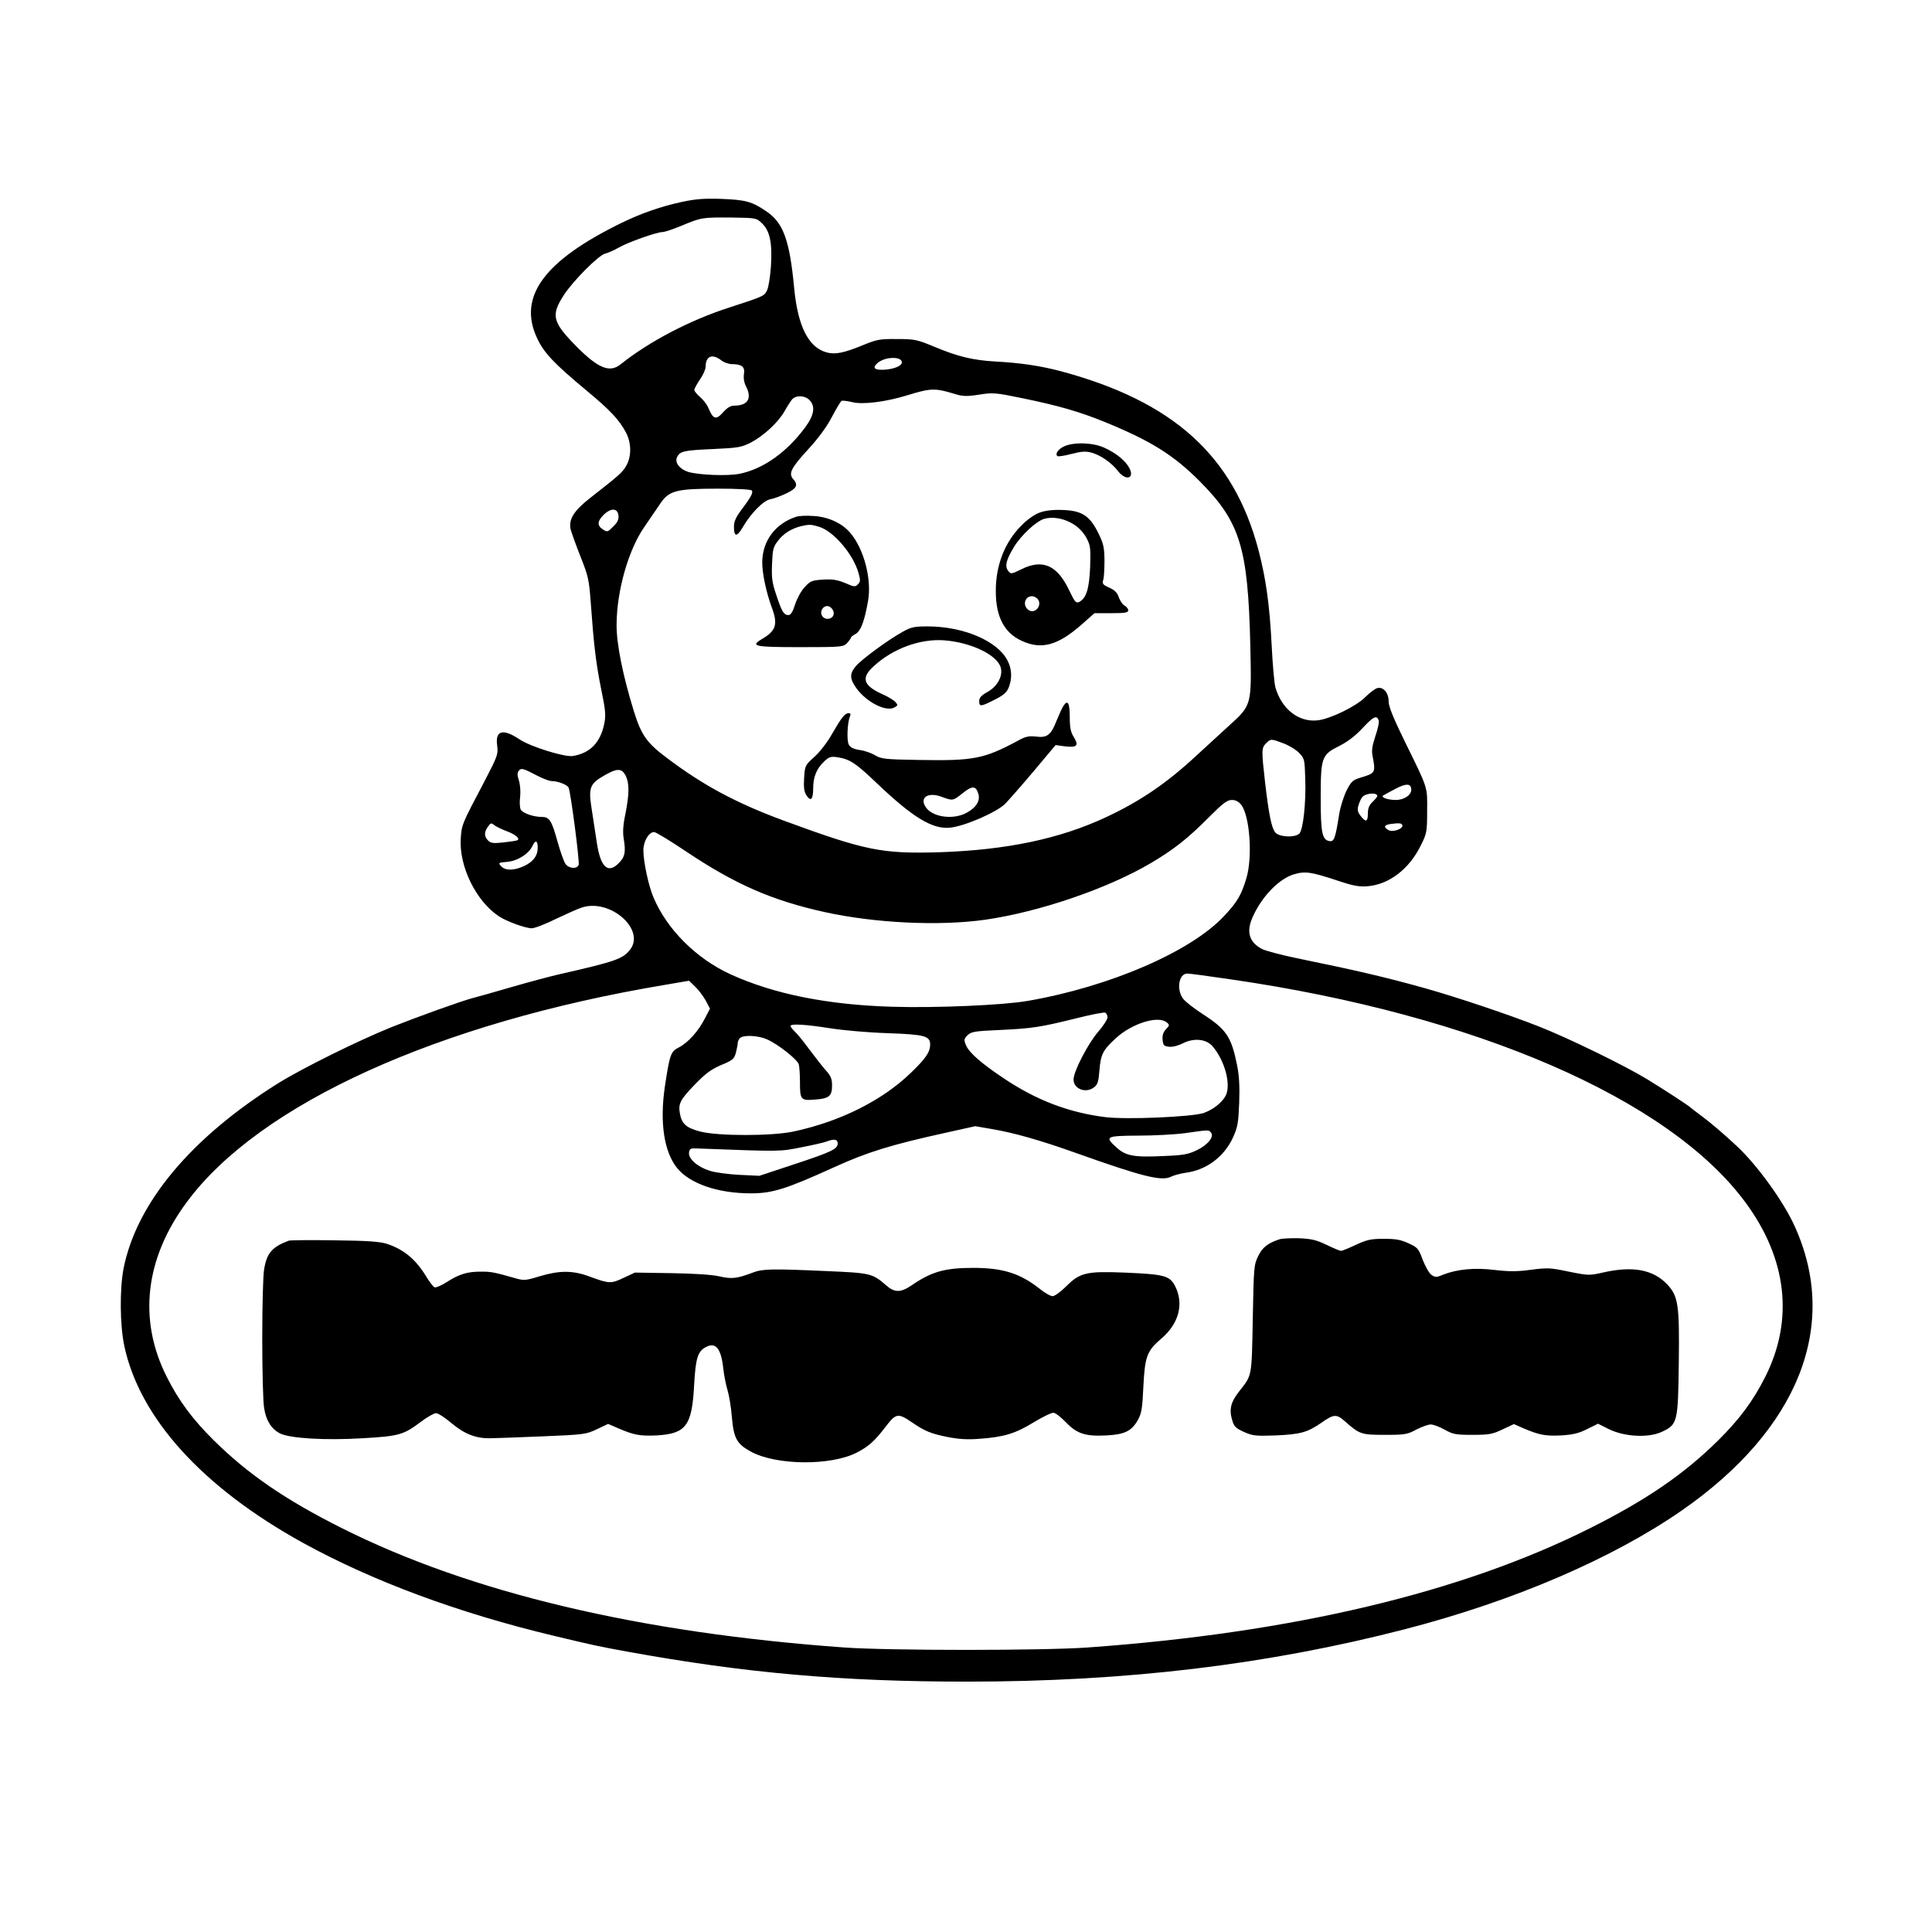 <?xml version="1.0" standalone="no"?>
<!DOCTYPE svg PUBLIC "-//W3C//DTD SVG 20010904//EN"
 "http://www.w3.org/TR/2001/REC-SVG-20010904/DTD/svg10.dtd">
<svg version="1.0" xmlns="http://www.w3.org/2000/svg"
 width="1024pt" height="1024pt" viewBox="0 0 1024 1024"
 preserveAspectRatio="xMidYMid meet">
<g transform="translate(0,1024) scale(0.1,-0.1)"
fill="#000000" stroke="none">
<path d="M3615 9170 c-111 -24 -215 -60 -320 -111 -412 -201 -552 -392 -448
-612 37 -79 91 -135 263 -278 125 -104 171 -153 207 -220 30 -56 31 -128 2
-178 -20 -35 -37 -50 -192 -171 -85 -67 -113 -111 -103 -164 4 -16 27 -81 52
-144 42 -106 46 -123 55 -245 16 -222 27 -319 55 -458 24 -117 26 -140 16
-188 -21 -98 -75 -153 -166 -168 -43 -7 -226 50 -282 88 -88 59 -130 48 -119
-32 6 -46 3 -55 -65 -186 -124 -235 -123 -233 -128 -309 -9 -146 81 -331 203
-411 41 -27 140 -63 173 -63 16 0 73 22 127 49 55 26 117 54 139 61 150 49
339 -117 255 -224 -39 -49 -76 -62 -384 -132 -38 -9 -149 -38 -245 -66 -96
-28 -188 -54 -205 -58 -61 -16 -294 -100 -430 -154 -178 -72 -471 -217 -600
-297 -462 -289 -750 -633 -820 -981 -21 -109 -20 -300 4 -413 82 -382 415
-749 946 -1042 369 -203 823 -372 1330 -493 204 -49 241 -57 390 -84 626 -114
1142 -159 1800 -159 848 0 1594 90 2322 278 576 149 1099 374 1468 630 618
430 836 980 597 1506 -59 131 -198 323 -306 424 -73 68 -134 120 -186 159 -30
22 -57 43 -60 46 -8 9 -137 93 -230 150 -118 72 -419 219 -575 280 -157 62
-434 155 -605 203 -197 55 -348 91 -675 158 -82 17 -166 39 -186 49 -69 36
-85 92 -49 171 48 107 137 199 215 224 63 19 92 15 245 -36 76 -25 106 -30
151 -26 112 10 218 91 279 215 32 64 34 72 34 182 1 132 7 115 -116 365 -63
129 -88 190 -88 217 0 46 -28 79 -60 71 -12 -3 -41 -25 -64 -48 -47 -48 -184
-115 -252 -123 -100 -11 -190 58 -224 174 -6 21 -15 122 -20 224 -11 215 -30
352 -70 505 -132 500 -452 789 -1053 949 -104 27 -209 43 -343 50 -118 7 -197
26 -319 77 -94 39 -106 42 -200 42 -90 1 -107 -2 -178 -31 -104 -43 -150 -52
-195 -40 -97 26 -154 139 -173 343 -24 254 -58 346 -149 406 -75 51 -108 60
-240 65 -89 3 -135 -1 -205 -16z m424 -114 c42 -40 55 -105 47 -229 -4 -55
-13 -112 -21 -127 -16 -30 -16 -30 -200 -90 -208 -67 -423 -179 -577 -302 -57
-45 -118 -20 -233 96 -128 130 -136 165 -66 273 50 76 184 211 219 219 15 4
46 17 70 31 50 29 203 83 233 83 11 0 57 15 102 34 106 44 109 44 264 43 131
-2 132 -2 162 -31z m-216 -726 c14 -11 39 -20 57 -20 52 0 70 -15 63 -53 -3
-21 1 -46 11 -65 33 -64 10 -102 -63 -102 -19 0 -37 -11 -59 -36 -37 -41 -52
-37 -77 23 -8 19 -28 45 -45 59 -16 14 -30 31 -30 37 0 7 14 32 30 56 17 24
30 54 30 67 0 57 35 71 83 34z m957 -11 c0 -20 -51 -39 -107 -39 -40 0 -48 12
-23 35 39 35 130 38 130 4z m277 -166 c45 -14 64 -15 131 -5 74 12 87 11 228
-18 195 -40 305 -72 438 -126 247 -101 365 -175 504 -314 215 -216 257 -351
269 -875 7 -317 8 -312 -117 -425 -45 -41 -121 -111 -169 -155 -157 -146 -297
-241 -476 -325 -247 -116 -529 -175 -885 -187 -308 -9 -392 8 -830 169 -248
92 -422 185 -613 329 -109 81 -138 123 -177 248 -59 191 -93 359 -92 461 1
180 63 398 149 520 28 41 66 96 84 123 46 67 85 77 305 77 102 0 175 -4 179
-10 8 -12 -7 -38 -56 -103 -29 -39 -39 -61 -39 -89 0 -55 16 -55 47 -2 43 74
109 141 146 148 18 3 56 17 85 31 55 26 64 45 36 76 -26 29 -11 59 78 156 53
57 99 119 126 171 24 45 47 84 52 87 5 3 30 0 55 -6 58 -15 180 1 294 36 124
38 146 39 248 8z m-767 -33 c33 -33 26 -80 -23 -146 -97 -131 -221 -219 -346
-245 -62 -13 -217 -7 -274 10 -46 15 -73 51 -58 79 16 31 36 35 191 42 131 6
150 9 199 34 67 35 145 106 179 166 14 25 32 53 40 63 20 23 67 22 92 -3z
m-1012 -613 c2 -20 -5 -36 -28 -58 -28 -29 -32 -30 -53 -16 -33 21 -32 43 2
78 39 38 75 37 79 -4z m4029 -1084 c4 -9 -4 -47 -17 -84 -17 -51 -21 -78 -15
-106 17 -89 15 -91 -65 -115 -39 -12 -48 -19 -73 -68 -15 -31 -33 -87 -39
-125 -20 -128 -27 -147 -51 -143 -39 6 -47 41 -47 228 0 217 5 230 100 277 43
22 84 53 121 93 58 62 75 71 86 43z m-504 -123 c29 -11 67 -34 83 -51 28 -29
29 -35 32 -132 5 -131 -11 -274 -31 -295 -24 -23 -107 -19 -128 6 -20 25 -34
96 -54 267 -19 167 -19 181 5 205 25 25 27 25 93 0z m-3954 -172 c29 -15 63
-28 76 -28 33 0 83 -20 89 -35 12 -31 59 -394 53 -409 -9 -24 -54 -20 -71 7
-8 12 -27 66 -42 120 -30 108 -42 127 -82 127 -45 0 -101 20 -112 39 -5 10 -7
41 -3 68 3 29 0 66 -7 87 -9 28 -9 40 0 51 13 16 22 13 99 -27z m467 1 c20
-40 20 -94 -1 -202 -13 -61 -15 -99 -9 -134 11 -67 7 -94 -24 -125 -58 -62
-98 -27 -118 101 -8 50 -20 132 -28 183 -18 113 -10 134 67 178 68 39 92 39
113 -1z m4164 -75 c0 -29 -39 -54 -82 -54 -40 0 -79 13 -68 23 3 2 32 18 64
35 60 32 86 30 86 -4z m-180 -33 c0 -4 -11 -18 -25 -31 -18 -17 -25 -34 -25
-62 0 -44 -11 -48 -38 -13 -16 21 -19 32 -12 56 5 17 14 37 20 44 18 22 80 26
80 6z m-721 -47 c45 -58 61 -276 27 -389 -26 -88 -49 -127 -118 -200 -176
-189 -607 -375 -1041 -450 -133 -23 -487 -38 -717 -31 -343 10 -627 67 -856
171 -183 83 -340 240 -411 410 -26 61 -53 189 -53 248 0 48 29 97 57 97 9 0
88 -48 177 -108 255 -170 450 -255 726 -316 268 -59 607 -75 850 -41 287 41
650 165 879 300 122 72 198 132 307 242 76 76 98 93 123 93 20 0 36 -8 50 -26z
m-3897 -138 c47 -17 76 -40 61 -49 -4 -3 -38 -8 -74 -12 -54 -6 -68 -4 -82 10
-21 21 -22 44 -1 73 14 20 18 22 33 9 9 -7 37 -21 63 -31z m4751 29 c3 -19
-51 -37 -73 -25 -29 16 -25 28 13 33 44 6 58 4 60 -8z m-4583 -118 c0 -43 -24
-75 -74 -98 -53 -24 -98 -24 -120 0 -16 18 -15 19 33 23 55 5 114 43 133 84
16 34 28 30 28 -9z m3675 -698 c1294 -188 2318 -631 2724 -1179 223 -300 260
-625 107 -928 -64 -127 -136 -224 -250 -337 -179 -177 -378 -314 -677 -464
-681 -342 -1576 -555 -2664 -633 -238 -17 -1052 -17 -1290 0 -1088 78 -1983
291 -2664 633 -299 150 -498 287 -677 464 -114 113 -186 210 -250 337 -153
303 -116 628 107 928 384 519 1331 949 2533 1150 l128 22 34 -33 c18 -17 42
-50 55 -73 l22 -42 -27 -52 c-34 -67 -89 -128 -137 -153 -44 -22 -49 -36 -75
-207 -28 -190 -5 -345 64 -432 68 -84 217 -135 392 -135 114 0 187 23 440 138
175 80 305 120 587 182 l162 36 93 -16 c115 -20 250 -58 438 -125 353 -126
457 -152 506 -127 16 8 51 17 77 21 111 14 206 85 253 189 24 54 28 77 32 183
3 87 0 144 -12 202 -30 147 -56 186 -181 267 -45 29 -91 65 -103 80 -38 48
-25 135 21 135 12 0 116 -14 232 -31z m-655 -201 c0 -11 -22 -45 -49 -76 -55
-64 -131 -211 -131 -253 0 -52 67 -76 110 -41 18 14 23 32 27 87 7 87 18 109
88 173 85 78 224 121 269 83 16 -13 15 -16 -4 -36 -15 -16 -20 -33 -18 -56 3
-30 7 -34 35 -37 18 -2 49 6 74 19 59 29 124 22 157 -18 65 -77 98 -204 68
-261 -19 -36 -67 -74 -116 -91 -61 -21 -410 -36 -522 -22 -192 24 -364 89
-537 205 -120 80 -185 137 -201 176 -12 28 -11 34 8 53 20 19 37 22 174 28
168 8 210 14 408 63 74 19 140 31 147 29 7 -3 13 -14 13 -25z m-1470 -58 c69
-11 206 -23 305 -26 196 -7 225 -15 225 -60 0 -40 -23 -74 -102 -150 -151
-146 -373 -258 -621 -311 -114 -25 -404 -25 -497 0 -72 19 -96 40 -106 93 -10
54 0 74 78 155 58 60 87 81 140 104 61 25 69 32 78 64 5 20 10 43 10 52 0 8 5
20 12 27 18 18 97 14 144 -7 60 -27 161 -107 168 -133 3 -13 6 -54 6 -93 0
-94 4 -99 78 -93 76 5 92 18 92 74 0 36 -6 51 -33 81 -19 21 -58 72 -89 113
-30 41 -65 84 -77 94 -11 11 -21 23 -21 28 0 13 77 9 210 -12z m2017 -551 c21
-21 -12 -65 -71 -94 -47 -23 -72 -28 -174 -32 -161 -8 -204 0 -253 44 -66 59
-59 63 114 64 83 0 195 6 247 13 128 18 124 18 137 5z m-1977 -59 c0 -30 -31
-45 -231 -111 l-184 -61 -105 5 c-58 3 -129 12 -159 22 -64 20 -114 64 -109
97 3 20 9 23 43 21 450 -17 435 -17 552 6 62 12 123 26 135 31 38 15 58 12 58
-10z"/>
<path d="M5642 7875 c-32 -14 -51 -40 -38 -52 4 -4 37 1 75 11 54 14 76 15
106 7 48 -13 107 -54 140 -97 41 -54 90 -42 61 15 -20 38 -69 79 -131 107 -58
28 -160 32 -213 9z"/>
<path d="M5510 7523 c-26 -9 -66 -37 -96 -68 -89 -89 -137 -212 -136 -350 0
-134 45 -219 136 -261 105 -49 192 -26 319 86 l68 60 90 0 c71 0 89 3 89 15 0
8 -9 19 -19 25 -11 5 -24 25 -31 44 -8 24 -21 38 -50 51 -36 16 -39 21 -32 44
4 14 6 61 6 103 -1 66 -5 87 -33 143 -45 92 -88 119 -190 122 -50 2 -91 -3
-121 -14z m179 -61 c28 -17 53 -44 69 -72 22 -42 23 -54 20 -155 -5 -116 -20
-164 -57 -185 -18 -9 -24 -2 -56 65 -62 129 -139 163 -249 109 -57 -28 -58
-28 -73 -9 -18 25 -11 55 30 124 38 63 117 137 161 151 46 13 105 3 155 -28z
m-189 -397 c26 -32 -13 -81 -47 -59 -35 22 -23 74 17 74 10 0 23 -7 30 -15z"/>
<path d="M4220 7501 c-111 -36 -179 -128 -180 -241 0 -61 21 -158 50 -238 34
-90 24 -125 -50 -168 -66 -39 -44 -44 200 -44 223 0 230 1 250 22 11 12 20 25
20 28 0 4 11 13 25 20 27 15 47 67 66 176 20 114 -22 275 -94 359 -42 51 -117
86 -194 90 -38 3 -79 1 -93 -4z m121 -53 c77 -23 181 -145 209 -244 11 -39 11
-47 -3 -61 -14 -15 -20 -14 -68 7 -42 17 -66 21 -117 18 -59 -4 -67 -7 -97
-40 -19 -20 -41 -61 -51 -92 -12 -39 -23 -56 -35 -56 -24 0 -35 17 -64 105
-23 67 -26 93 -23 165 3 77 6 91 31 123 29 39 71 65 122 78 44 10 54 10 96 -3z
m72 -439 c15 -24 1 -49 -27 -49 -29 0 -44 33 -25 56 15 18 38 15 52 -7z"/>
<path d="M4784 6891 c-75 -41 -218 -146 -248 -182 -34 -40 -33 -67 4 -118 54
-73 155 -125 200 -101 20 11 20 13 6 29 -9 10 -36 26 -59 37 -111 48 -127 89
-56 153 102 94 247 147 375 137 141 -11 279 -77 298 -144 13 -45 -18 -101 -71
-130 -32 -18 -43 -30 -43 -48 0 -31 8 -30 81 7 46 23 64 38 75 64 19 47 18 99
-6 144 -53 104 -233 181 -425 181 -69 0 -87 -4 -131 -29z"/>
<path d="M5636 6498 c-8 -13 -24 -48 -36 -78 -29 -75 -50 -92 -109 -84 -38 4
-55 1 -96 -22 -179 -96 -234 -107 -519 -102 -185 3 -204 5 -238 25 -20 12 -57
25 -83 28 -31 5 -49 14 -56 28 -12 20 -8 118 6 150 5 12 3 17 -7 17 -20 0 -38
-23 -88 -110 -24 -43 -64 -95 -93 -121 -50 -45 -51 -47 -55 -113 -3 -50 0 -72
12 -91 23 -35 36 -23 36 36 0 61 18 105 58 143 27 25 36 28 73 22 63 -10 94
-30 204 -135 192 -183 295 -246 388 -238 75 6 249 81 295 127 20 21 89 99 152
174 l115 137 51 -7 c63 -7 73 4 45 50 -16 25 -21 50 -21 104 0 77 -11 96 -34
60z m-452 -461 c14 -38 -7 -75 -59 -104 -71 -40 -184 -25 -219 30 -34 51 15
81 87 53 57 -21 58 -21 108 19 51 41 70 41 83 2z"/>
<path d="M6780 3671 c-60 -20 -89 -42 -111 -88 -23 -46 -24 -59 -29 -333 -6
-311 -3 -297 -71 -383 -45 -57 -55 -95 -39 -151 10 -36 18 -45 62 -65 47 -21
61 -23 172 -19 129 6 166 16 241 68 64 45 79 46 122 8 79 -70 87 -73 213 -73
106 0 119 2 167 28 29 15 63 27 76 27 14 0 46 -12 73 -27 45 -25 58 -28 149
-28 89 0 107 4 159 29 l60 28 50 -22 c84 -36 117 -42 201 -38 62 4 93 11 138
34 l57 28 58 -29 c81 -40 207 -47 278 -15 86 40 88 49 92 369 4 306 -3 352
-62 414 -74 78 -182 98 -337 63 -75 -17 -79 -17 -184 4 -98 21 -114 21 -200
10 -72 -10 -116 -10 -193 -1 -107 13 -199 4 -273 -25 -35 -15 -42 -15 -62 -1
-12 8 -32 43 -46 79 -22 60 -27 66 -75 88 -41 19 -67 24 -131 24 -70 0 -90 -5
-149 -32 -38 -18 -73 -32 -78 -32 -6 0 -40 14 -77 32 -54 26 -80 32 -146 35
-44 1 -91 -1 -105 -6z"/>
<path d="M1530 3664 c-88 -33 -116 -66 -130 -151 -6 -32 -10 -197 -10 -368 0
-170 4 -336 10 -368 10 -66 38 -110 83 -134 53 -27 242 -38 439 -26 194 11
217 18 310 88 33 25 69 45 79 45 11 0 48 -24 82 -53 69 -58 131 -82 207 -80
25 0 149 5 275 10 222 9 232 11 289 38 l59 28 51 -22 c85 -37 117 -43 206 -39
156 9 188 51 199 268 8 141 19 178 62 200 53 29 82 -8 93 -118 4 -34 14 -84
22 -110 8 -26 19 -90 23 -143 10 -113 26 -142 101 -183 134 -73 423 -76 561
-5 61 31 95 61 152 136 56 73 66 75 141 24 67 -46 98 -59 186 -77 62 -12 107
-15 170 -10 130 9 192 28 288 87 48 29 95 52 105 51 11 0 40 -23 67 -51 58
-60 103 -75 215 -69 96 5 133 23 166 82 19 34 24 61 29 176 8 161 19 190 95
255 94 80 121 185 73 279 -29 55 -57 62 -268 71 -201 8 -236 0 -308 -72 -29
-29 -62 -53 -73 -53 -11 0 -43 18 -71 41 -102 80 -193 109 -350 109 -150 0
-221 -20 -327 -93 -57 -39 -90 -39 -135 1 -72 63 -83 65 -316 75 -292 13 -338
12 -390 -8 -84 -32 -112 -35 -177 -20 -39 9 -133 15 -255 17 l-193 3 -60 -28
c-67 -32 -77 -31 -180 7 -89 33 -158 33 -263 2 -78 -24 -85 -24 -134 -10 -109
31 -124 34 -178 34 -72 0 -114 -12 -180 -54 -29 -19 -60 -32 -67 -29 -7 3 -28
30 -47 62 -54 87 -115 138 -204 168 -36 12 -101 17 -277 19 -126 2 -237 1
-245 -2z"/>
</g>
</svg>
